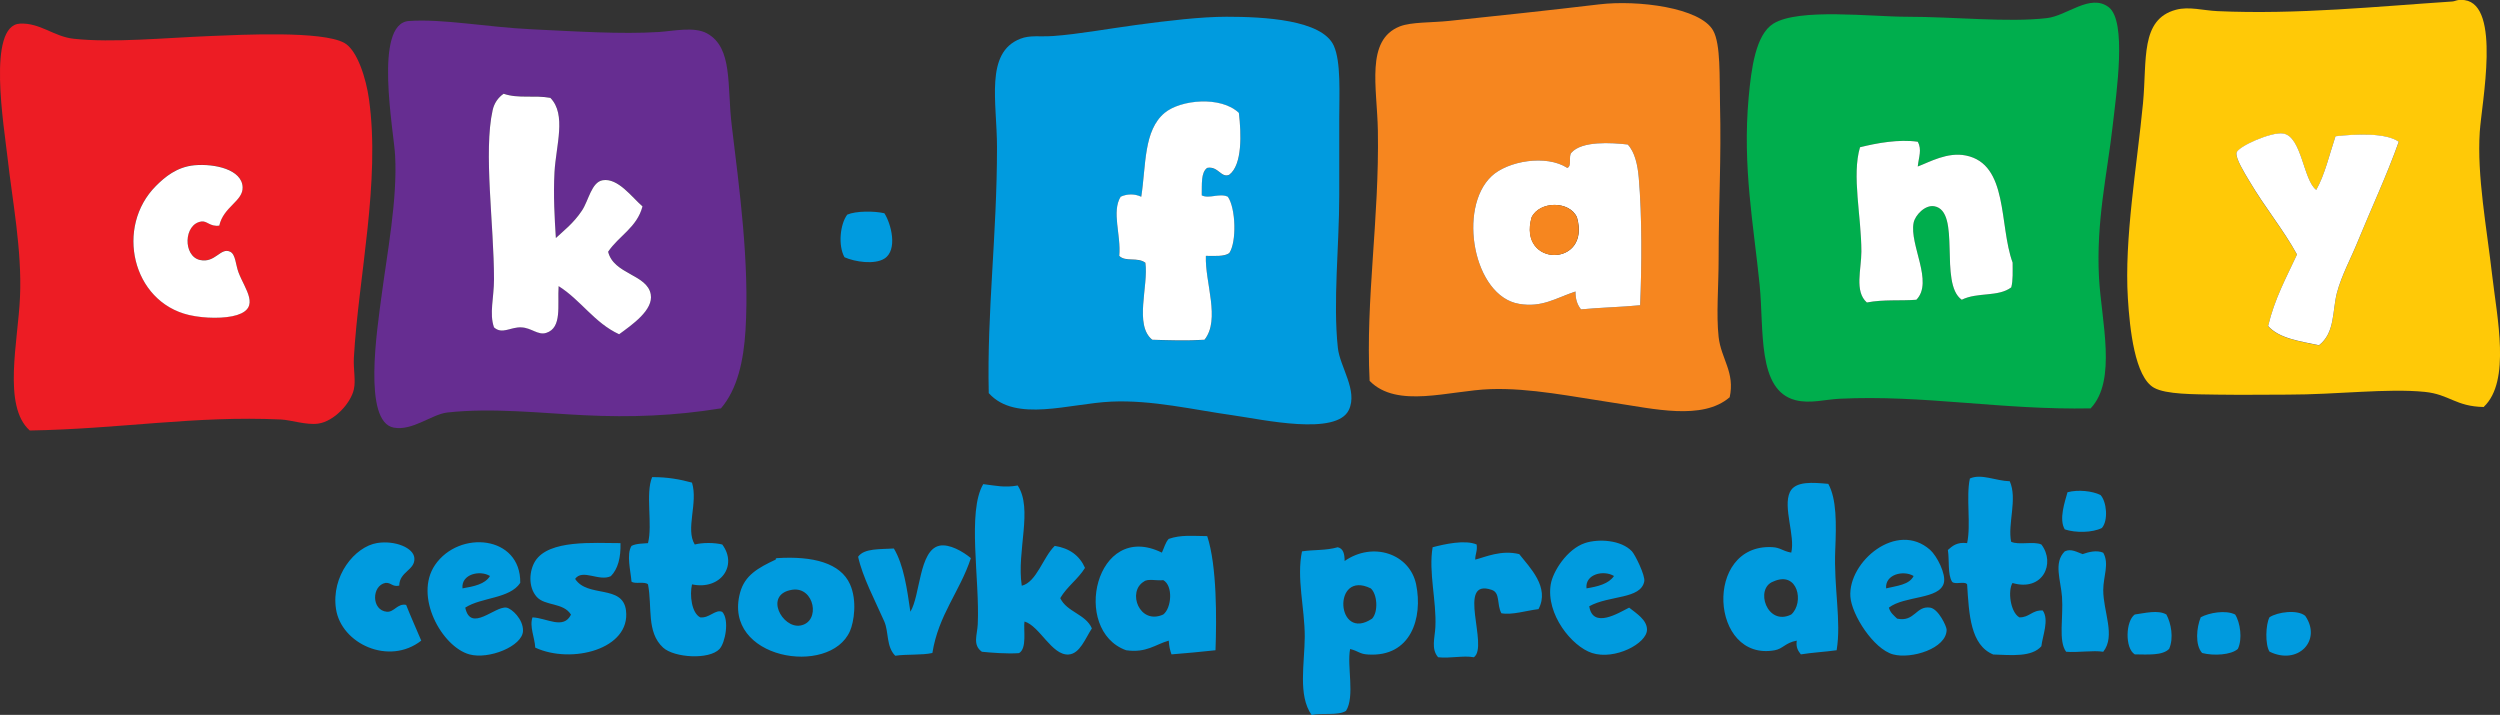 <svg xmlns="http://www.w3.org/2000/svg" viewBox="0 0 200 57.19"><rect x="0" y="0" width="200" height="57.19" fill="#333333" stroke="none"/><defs><style>.cls-1{fill:#f6861f}.cls-1,.cls-3,.cls-4{fill-rule:evenodd}.cls-3{fill:#fff}.cls-4{fill:#009bdf}</style></defs><g id="Layer_1"><path d="M198.71 32.56c-2.27-.04-2.75-1.01-4.73-1.21-3.01-.3-7 .22-10.99.22-1.64 0-3.68.03-5.61 0-1.87-.03-4.1-.01-5.06-.55-1.54-.86-1.94-4.72-2.09-7.15-.3-4.77.73-10.61 1.21-15.61.33-3.47-.24-6.71 2.64-7.48 1.04-.28 2.19.06 3.3.11 6.39.29 12.85-.38 18.8-.77.27-.02.4-.19.99-.11 2.92.41 1.37 8.15 1.21 10.55-.23 3.51.56 7.67.99 11.43.39 3.42 1.5 8.5-.66 10.55Zm-16.05-21.87c-.92-.16-3.63 1.04-3.74 1.54-.09.45.67 1.66.99 2.2 1.31 2.24 2.73 3.9 3.85 5.94-.85 1.82-1.8 3.55-2.31 5.72.87 1 2.53 1.21 4.07 1.54 1.29-1 1.06-2.75 1.43-4.18.36-1.38 1.13-2.79 1.65-4.07 1.09-2.69 2.34-5.33 3.3-8.03-1.02-.74-3.48-.62-5.06-.44-.49 1.45-.84 3.04-1.54 4.29-1.04-.78-1.15-4.25-2.64-4.51Z" style="fill:#ffc907;fill-rule:evenodd"/><path d="M167.27 32.67c-7.12.14-13.4-1.1-20.12-.77-1.17.06-2.35.41-3.52.11-3.07-.79-2.5-5.61-2.86-9.23-.48-4.78-1.38-9.43-.88-14.95.21-2.34.56-5.06 1.98-5.94 2.03-1.26 7.85-.55 10.66-.55 3.85 0 8.08.47 11.21.11 1.62-.18 3.47-1.99 4.95-.88 1.48 1.11.62 6.87.33 9.45-.44 3.89-1.34 7.67-1.1 12.2.19 3.46 1.45 8.2-.66 10.44ZM148.8 11.78c-.67 2.28.12 5.51.11 8.35 0 1.41-.57 3.19.44 4.07 1.31-.26 2.71-.12 3.96-.22 1.39-1.42-.57-4.39-.22-6.16.12-.61.92-1.45 1.65-1.32 2.2.38.34 6.17 2.2 7.48 1.26-.63 2.91-.2 3.96-.99.15-.54.11-1.29.11-1.98-1.1-3.02-.32-7.89-3.74-8.57-1.47-.3-2.9.52-3.85.88.08-.75.35-1.35 0-1.98-1.51-.22-3.3.11-4.62.44Z" style="fill:#00ae4d;fill-rule:evenodd"/><path d="M138.36 31.79c-2.17 1.86-6.08.91-9.23.44-3.24-.48-6.72-1.21-9.89-1.1-3.3.11-7.47 1.59-9.67-.66-.33-6.54.78-12.92.66-20.01-.06-3.48-1.01-7.26 1.76-8.35.92-.36 2.55-.29 3.96-.44 3.81-.4 8.04-.85 11.98-1.32 3.1-.37 8.09.26 9.12 2.09.62 1.09.5 3.79.55 5.83.11 4.51-.11 7.93-.11 12.42 0 2.22-.2 4.46 0 6.27.2 1.76 1.33 2.83.88 4.84Zm-12.65-19.57c-.25.26.06 1.09-.33 1.21-1.69-1.09-4.75-.55-6.05.66-2.73 2.55-1.46 9.61 2.2 10.22 1.84.31 2.92-.46 4.51-.99-.01.63.16 1.08.44 1.43 1.53-.15 3.19-.18 4.73-.33.13-3.13.16-7.07-.11-10.22-.09-1.01-.31-2.03-.88-2.64-1.31-.15-3.67-.3-4.51.66Z" class="cls-1"/><path d="M79.1 31.46c-.15-6.58.66-12.61.66-19.68 0-3.61-.99-7.57 1.87-8.68.79-.31 1.52-.14 2.64-.22 1.96-.14 4.31-.57 6.6-.88 2.59-.35 5.22-.66 7.26-.66 2.95 0 7.62.23 8.57 2.31.59 1.3.44 3.84.44 5.83v6.16c0 3.99-.51 8.53-.11 12.2.17 1.53 1.61 3.4.88 4.95-.99 2.1-6.9.77-9.23.44-3.22-.45-6.52-1.25-9.78-1.1-3.35.15-7.65 1.69-9.78-.66ZM99.11 9.04c-1.43-1.37-4.66-1.06-5.94 0-1.69 1.4-1.48 4.17-1.87 6.71-.53-.25-1.14-.24-1.65 0-.74 1.19.05 3.09-.11 4.73.51.51 1.45.07 2.09.55.26 1.85-.91 4.98.55 6.16 1.46.04 2.69.09 4.18 0 1.29-1.61.03-4.56.11-6.71.69 0 1.46.07 1.87-.22.6-.87.53-3.57-.11-4.51-.66-.32-1.49.19-2.09-.11.01-.86-.08-1.84.44-2.2.88-.16 1.11.84 1.76.55 1.05-.79.97-3.27.77-4.95Z" class="cls-4"/><path d="M57.66 32.67c-3.7.6-7.19.73-10.88.55-3.45-.16-7.38-.62-10.99-.22-1.25.14-2.79 1.49-4.29 1.21-2.5-.46-1.31-7.97-.99-10.44.46-3.53 1.29-7.78 1.1-11.32-.1-1.95-1.75-10.57 1.1-10.77 2.71-.19 6.24.49 9.78.66 3.54.17 7.19.41 10.22.22 1.2-.08 2.82-.45 3.85.11 2.09 1.15 1.59 4.17 1.98 7.37.6 4.99 1.43 11 1.1 16.38-.15 2.41-.63 4.7-1.98 6.27Zm-13.3-18.91c.12-2.15.97-4.6-.33-5.94-1.3-.24-2.55.08-3.74-.33-.44.3-.76.76-.88 1.32-.74 3.33.11 9.17.11 13.52 0 1.49-.39 2.72 0 3.85.65.59 1.33-.05 2.2 0 .81.04 1.32.65 1.98.44 1.28-.41.89-2.17.99-3.74 1.78 1.11 2.85 2.94 4.84 3.85 1.05-.77 2.74-1.94 2.53-3.19-.28-1.61-2.96-1.59-3.41-3.41.85-1.27 2.31-1.94 2.75-3.63-.83-.72-1.96-2.3-3.19-2.09-.89.15-1.12 1.62-1.65 2.42-.68 1.03-1.52 1.67-2.09 2.2-.1-1.54-.21-3.43-.11-5.28Z" style="fill:#662d91;fill-rule:evenodd"/><path d="M2.37 34.43c-2.18-1.96-.92-7.14-.77-10.66.17-3.76-.63-7.85-.99-11.1-.28-2.53-1.67-10.65.99-10.78 1.61-.08 2.71 1.04 4.29 1.21 3.13.34 7.23-.07 10.99-.22 2.48-.1 8.88-.43 10.66.55 1.06.58 1.76 2.91 1.98 4.51.92 6.61-.84 14.18-1.21 20.67-.05.95.16 1.8 0 2.53-.24 1.11-1.57 2.57-2.86 2.75-.94.13-2.16-.29-2.97-.33-6.9-.32-12.88.76-20.12.88Zm17.04-19.46c-.05-1.43-2.25-1.9-3.85-1.76-1.42.13-2.38.95-3.08 1.65-3.28 3.28-1.93 9.26 2.64 10.33 1.25.29 2.91.3 3.85 0 1.89-.61.62-2.05.11-3.41-.23-.61-.23-1.44-.66-1.65-.77-.38-1.19.93-2.42.66-1.38-.31-1.31-2.87.11-3.08.46-.07.67.43 1.43.33.33-1.52 1.91-1.97 1.87-3.08Z" style="fill:#ed1c24;fill-rule:evenodd"/><path d="M44.47 19.04c.56-.53 1.41-1.17 2.09-2.2.53-.8.76-2.27 1.65-2.42 1.23-.21 2.35 1.37 3.19 2.09-.44 1.69-1.9 2.36-2.75 3.63.45 1.82 3.13 1.8 3.41 3.41.22 1.25-1.48 2.42-2.53 3.19-1.98-.91-3.06-2.73-4.84-3.85-.1 1.56.29 3.33-.99 3.74-.66.21-1.17-.4-1.98-.44-.87-.05-1.54.59-2.2 0-.39-1.12 0-2.36 0-3.85 0-4.35-.85-10.2-.11-13.52.12-.56.44-1.02.88-1.32 1.19.41 2.43.09 3.74.33 1.3 1.33.45 3.79.33 5.94-.1 1.84.01 3.74.11 5.28ZM98.34 13.98c-.65.29-.88-.71-1.76-.55-.52.36-.42 1.33-.44 2.2.6.3 1.43-.21 2.09.11.64.93.71 3.64.11 4.51-.41.29-1.18.22-1.87.22-.08 2.14 1.18 5.09-.11 6.71-1.49.09-2.72.04-4.18 0-1.46-1.17-.29-4.31-.55-6.16-.64-.48-1.58-.04-2.09-.55.16-1.64-.63-3.53.11-4.73.51-.24 1.12-.25 1.65 0 .39-2.54.18-5.3 1.87-6.71 1.28-1.06 4.5-1.37 5.94 0 .2 1.67.28 4.16-.77 4.95ZM185.3 15.19c.7-1.25 1.05-2.83 1.54-4.29 1.57-.18 4.04-.3 5.06.44-.96 2.7-2.2 5.33-3.3 8.03-.52 1.28-1.29 2.69-1.65 4.07-.37 1.43-.14 3.18-1.43 4.18-1.54-.33-3.19-.54-4.07-1.54.51-2.17 1.46-3.89 2.31-5.72-1.11-2.03-2.53-3.7-3.85-5.94-.32-.54-1.08-1.75-.99-2.2.1-.5 2.81-1.7 3.74-1.54 1.49.25 1.6 3.73 2.64 4.51ZM153.42 11.34c.35.63.08 1.22 0 1.98.95-.36 2.38-1.18 3.85-.88 3.42.69 2.64 5.56 3.74 8.57 0 .69.04 1.44-.11 1.98-1.05.79-2.7.36-3.96.99-1.86-1.31 0-7.1-2.2-7.48-.73-.13-1.53.71-1.65 1.32-.35 1.76 1.61 4.74.22 6.16-1.25.1-2.65-.04-3.96.22-1.01-.88-.44-2.66-.44-4.07 0-2.85-.78-6.08-.11-8.35 1.32-.33 3.11-.66 4.62-.44ZM130.22 11.56c.57.61.79 1.63.88 2.64.27 3.16.24 7.1.11 10.22-1.54.15-3.19.18-4.73.33-.28-.35-.45-.79-.44-1.43-1.59.53-2.67 1.3-4.51.99-3.66-.61-4.93-7.67-2.2-10.22 1.29-1.21 4.36-1.75 6.05-.66.39-.12.08-.95.33-1.21.83-.96 3.2-.81 4.51-.66Zm-7.69 5.83c-1.13 4.01 4.78 4.02 3.63 0-.6-1.35-3-1.31-3.63 0ZM17.54 18.05c-.75.1-.97-.4-1.43-.33-1.42.2-1.49 2.77-.11 3.08 1.22.27 1.65-1.04 2.42-.66.43.21.43 1.04.66 1.65.51 1.35 1.78 2.8-.11 3.41-.94.3-2.6.29-3.85 0-4.57-1.07-5.91-7.06-2.64-10.33.7-.7 1.66-1.52 3.08-1.65 1.6-.14 3.8.33 3.85 1.76.04 1.11-1.54 1.56-1.87 3.08Z" class="cls-3"/><path d="M126.15 17.39c1.15 4.02-4.76 4.01-3.63 0 .62-1.31 3.02-1.35 3.63 0Z" class="cls-1"/><path d="M70.75 17.06c.54.83 1.09 2.94 0 3.63-.79.49-2.33.27-3.19-.11-.53-.94-.35-2.66.22-3.41.69-.3 2.14-.3 2.97-.11ZM160.78 38.5c.63 1.41-.18 3.4.11 4.84.59.29 1.82-.06 2.42.22 1.15 1.5.12 3.79-2.31 3.08-.38.59-.19 2.32.55 2.75.82.01 1.01-.6 1.87-.55.53.75-.02 2.03-.11 2.86-.78.88-2.37.71-3.85.66-1.82-.75-1.94-3.19-2.09-5.61-.18-.29-1.01.06-1.21-.22-.36-.6-.2-1.71-.33-2.53.36-.33.74-.65 1.54-.55.32-1.48-.1-3.69.22-5.17.91-.41 2.06.19 3.19.22ZM55.36 38.61c.5 1.63-.54 3.72.22 4.95.61-.16 1.58-.16 2.2 0 1.26 1.69-.14 3.67-2.42 3.19-.2.87-.03 2.29.66 2.64.74.08 1.22-.68 1.76-.44.59.64.24 2.48-.22 2.97-.83.88-3.62.7-4.51-.11-1.35-1.24-.86-3.25-1.21-5.06-.25-.26-1.04 0-1.32-.22-.07-.88-.42-2.17 0-2.86.41-.21 1.01-.18 1.32-.22.38-1.49-.22-3.96.33-5.28 1.22-.01 2.24.18 3.19.44ZM146.27 38.72c.66 1.22.64 3.12.55 5.28-.13 2.98.5 5.7.11 8.02-.93.13-1.94.18-2.86.33-.21-.27-.41-.54-.33-1.1-.92.17-1.1.65-1.76.77-5.17.94-5.71-8.51-.22-8.25.68.03.8.3 1.54.44.33-1.33-.68-3.63-.11-4.84.43-.91 1.86-.77 3.08-.66Zm-2.97 10.44c1.05-.94.54-3.53-1.43-2.64-1.52.55-.51 3.61 1.43 2.64ZM81.41 38.83c1.25 1.88-.09 5.22.33 8.03 1.2-.3 1.69-2.27 2.64-3.19 1.2.19 1.99.79 2.42 1.76-.56.91-1.44 1.49-1.98 2.42.53 1.12 2.03 1.27 2.53 2.42-.53.81-.96 2.04-1.87 2.09-1.34.08-2.3-2.28-3.52-2.64-.1.61.22 2.16-.44 2.53-.95.07-2.3-.04-2.97-.11-.76-.55-.37-1.34-.33-2.2.17-3.56-.86-9.02.44-11.21 1 .12 1.69.3 2.75.11ZM168.04 39.6c.49.52.64 2.03.11 2.64-.77.38-2.1.4-2.97.11-.48-.81 0-2.18.22-2.97.85-.23 2-.1 2.64.22Z" class="cls-4"/><path d="M96.58 42.9c.78 2.37.75 6.61.66 9.12-1.16.12-2.32.24-3.52.33-.12-.32-.2-.68-.22-1.1-1.09.31-1.78 1-3.41.77-4.42-1.59-2.45-10.43 2.86-7.81.18-.37.28-.82.55-1.1.98-.34 1.9-.23 3.08-.22Zm-3.52 6.26c.66-.5.81-2.3 0-2.75-.48.07-1.24-.14-1.54.11-1.38.81-.36 3.51 1.54 2.64ZM37.22 48.61c.43 2.03 2.38-.15 3.3 0 .41.07 1.35.92 1.32 1.87-.05 1.22-2.74 2.3-4.29 1.87-2.2-.61-4.45-4.65-2.75-7.15 1.93-2.83 6.88-2.37 6.82 1.43-.85 1.28-3.11 1.14-4.4 1.98ZM37 47.07c.91-.16 1.8-.33 2.2-.99-.82-.5-2.32-.14-2.2.99ZM49.64 43.45c.03 1.17-.21 2.07-.77 2.64-.93.46-2.27-.61-2.86.22.99 1.54 3.81.42 4.07 2.53.38 3.1-4.37 4.31-7.26 2.97-.04-.79-.48-1.7-.22-2.42 1.15.05 2.48 1 3.08-.22-.62-.99-2.08-.67-2.75-1.43-.7-.8-.59-2.1-.11-2.86 1.1-1.72 4.65-1.43 6.82-1.43ZM118.13 43.56c.08.52-.12.76-.11 1.21.79-.2 2.08-.8 3.52-.44.82 1.05 2.47 2.65 1.54 4.4-.95.11-2.11.49-2.97.33-.39-.73-.07-1.63-.77-1.87-2.88-.98-.21 4.52-1.43 5.39-.84-.16-1.92.11-2.86 0-.58-.66-.26-1.56-.22-2.42.1-2.09-.56-4.38-.22-6.38.95-.25 2.6-.62 3.52-.22ZM127.14 48.5c.28 1.83 2.34.54 3.19.11.58.46 1.43.98 1.43 1.76 0 1.11-2.58 2.46-4.4 1.87-1.6-.52-3.7-3.09-3.3-5.5.17-1.02 1.3-2.82 2.75-3.3 1.08-.35 2.87-.25 3.74.66.25.26 1.09 1.95.99 2.42-.29 1.43-2.79 1.09-4.4 1.98Zm-.22-1.43c.91-.15 1.77-.36 2.2-.99-.82-.5-2.33-.16-2.2.99ZM151.11 48.61c.11.41.4.63.66.88 1.41.3 1.5-1.05 2.64-.88.67.1 1.32 1.51 1.32 1.76.01 1.51-2.83 2.38-4.29 1.98-1.56-.43-3.31-3.17-3.41-4.62-.19-2.79 3.72-6.1 6.38-3.74.54.48 1.28 1.92 1.1 2.64-.34 1.34-3.14 1.01-4.4 1.98Zm-.22-1.54c.86-.21 1.85-.28 2.2-.99-.82-.49-2.3-.13-2.2.99ZM31.94 46.85c-.56.12-.63-.25-1.1-.22-1.12.22-1.14 2.2.11 2.31.58.05.85-.69 1.54-.55.38.97.81 1.9 1.21 2.86-2.58 2.02-6.4.25-6.82-2.53-.4-2.64 1.5-4.99 3.3-5.28 1.4-.22 2.91.37 2.97 1.21.07.97-1.2 1.07-1.21 2.2ZM77.67 44.65c-.88 2.68-2.59 4.52-3.08 7.59-.87.19-2.04.08-2.97.22-.74-.75-.5-1.88-.88-2.75-.76-1.72-1.74-3.56-2.09-5.17.48-.69 1.76-.59 2.86-.66.79 1.33 1.05 3.2 1.32 5.06.8-1.31.69-4.91 2.31-5.28.8-.18 1.91.47 2.53.99ZM107.02 43.78c.45.1.55.55.55 1.1 2.27-1.58 5.21-.58 5.72 1.87.55 2.68-.41 5.83-3.85 5.61-.69-.04-.72-.26-1.43-.44-.27 1.34.4 3.8-.33 4.95-.63.4-1.91.14-2.75.33-1.11-1.57-.56-4.12-.55-6.27 0-2.29-.67-4.68-.22-6.82.96-.15 1.86-.05 2.86-.33Zm2.75 5.71c.51-.56.41-1.97-.11-2.42-3.1-1.52-2.78 4.35.11 2.42ZM168.26 44.22c.5.88 0 1.91 0 2.97-.01 1.74 1.01 3.67 0 4.95-.82-.13-2.05.08-2.97 0-.64-.85-.21-2.76-.33-4.4-.1-1.33-.69-2.73.22-3.63.5-.25 1 .07 1.43.22.44-.16 1.13-.35 1.65-.11ZM62.06 44.76c-.02-.09.04-.1.11-.11 2.87-.18 5.07.39 5.83 2.09.59 1.32.31 3.03 0 3.74-1.61 3.69-10.25 2.25-8.79-3.08.37-1.36 1.4-1.96 2.86-2.64Zm1.98 5.28c1.64-.3 1.12-3.13-.66-2.86-2.3.35-.81 3.13.66 2.86ZM173.31 49.16c.38.7.6 1.89.22 2.75-.52.54-1.67.45-2.75.44-.8-.5-.73-2.67 0-3.19.8-.11 1.87-.39 2.53 0ZM178.81 49.16c.41.63.6 1.96.22 2.75-.53.49-1.95.57-2.86.33-.58-.64-.45-2.04-.11-2.86.66-.36 1.99-.6 2.75-.22ZM184.42 49.27c1.35 1.96-.58 3.98-2.86 2.86-.36-.57-.31-2.17 0-2.75.64-.42 2.23-.64 2.86-.11Z" class="cls-4"/></g></svg>